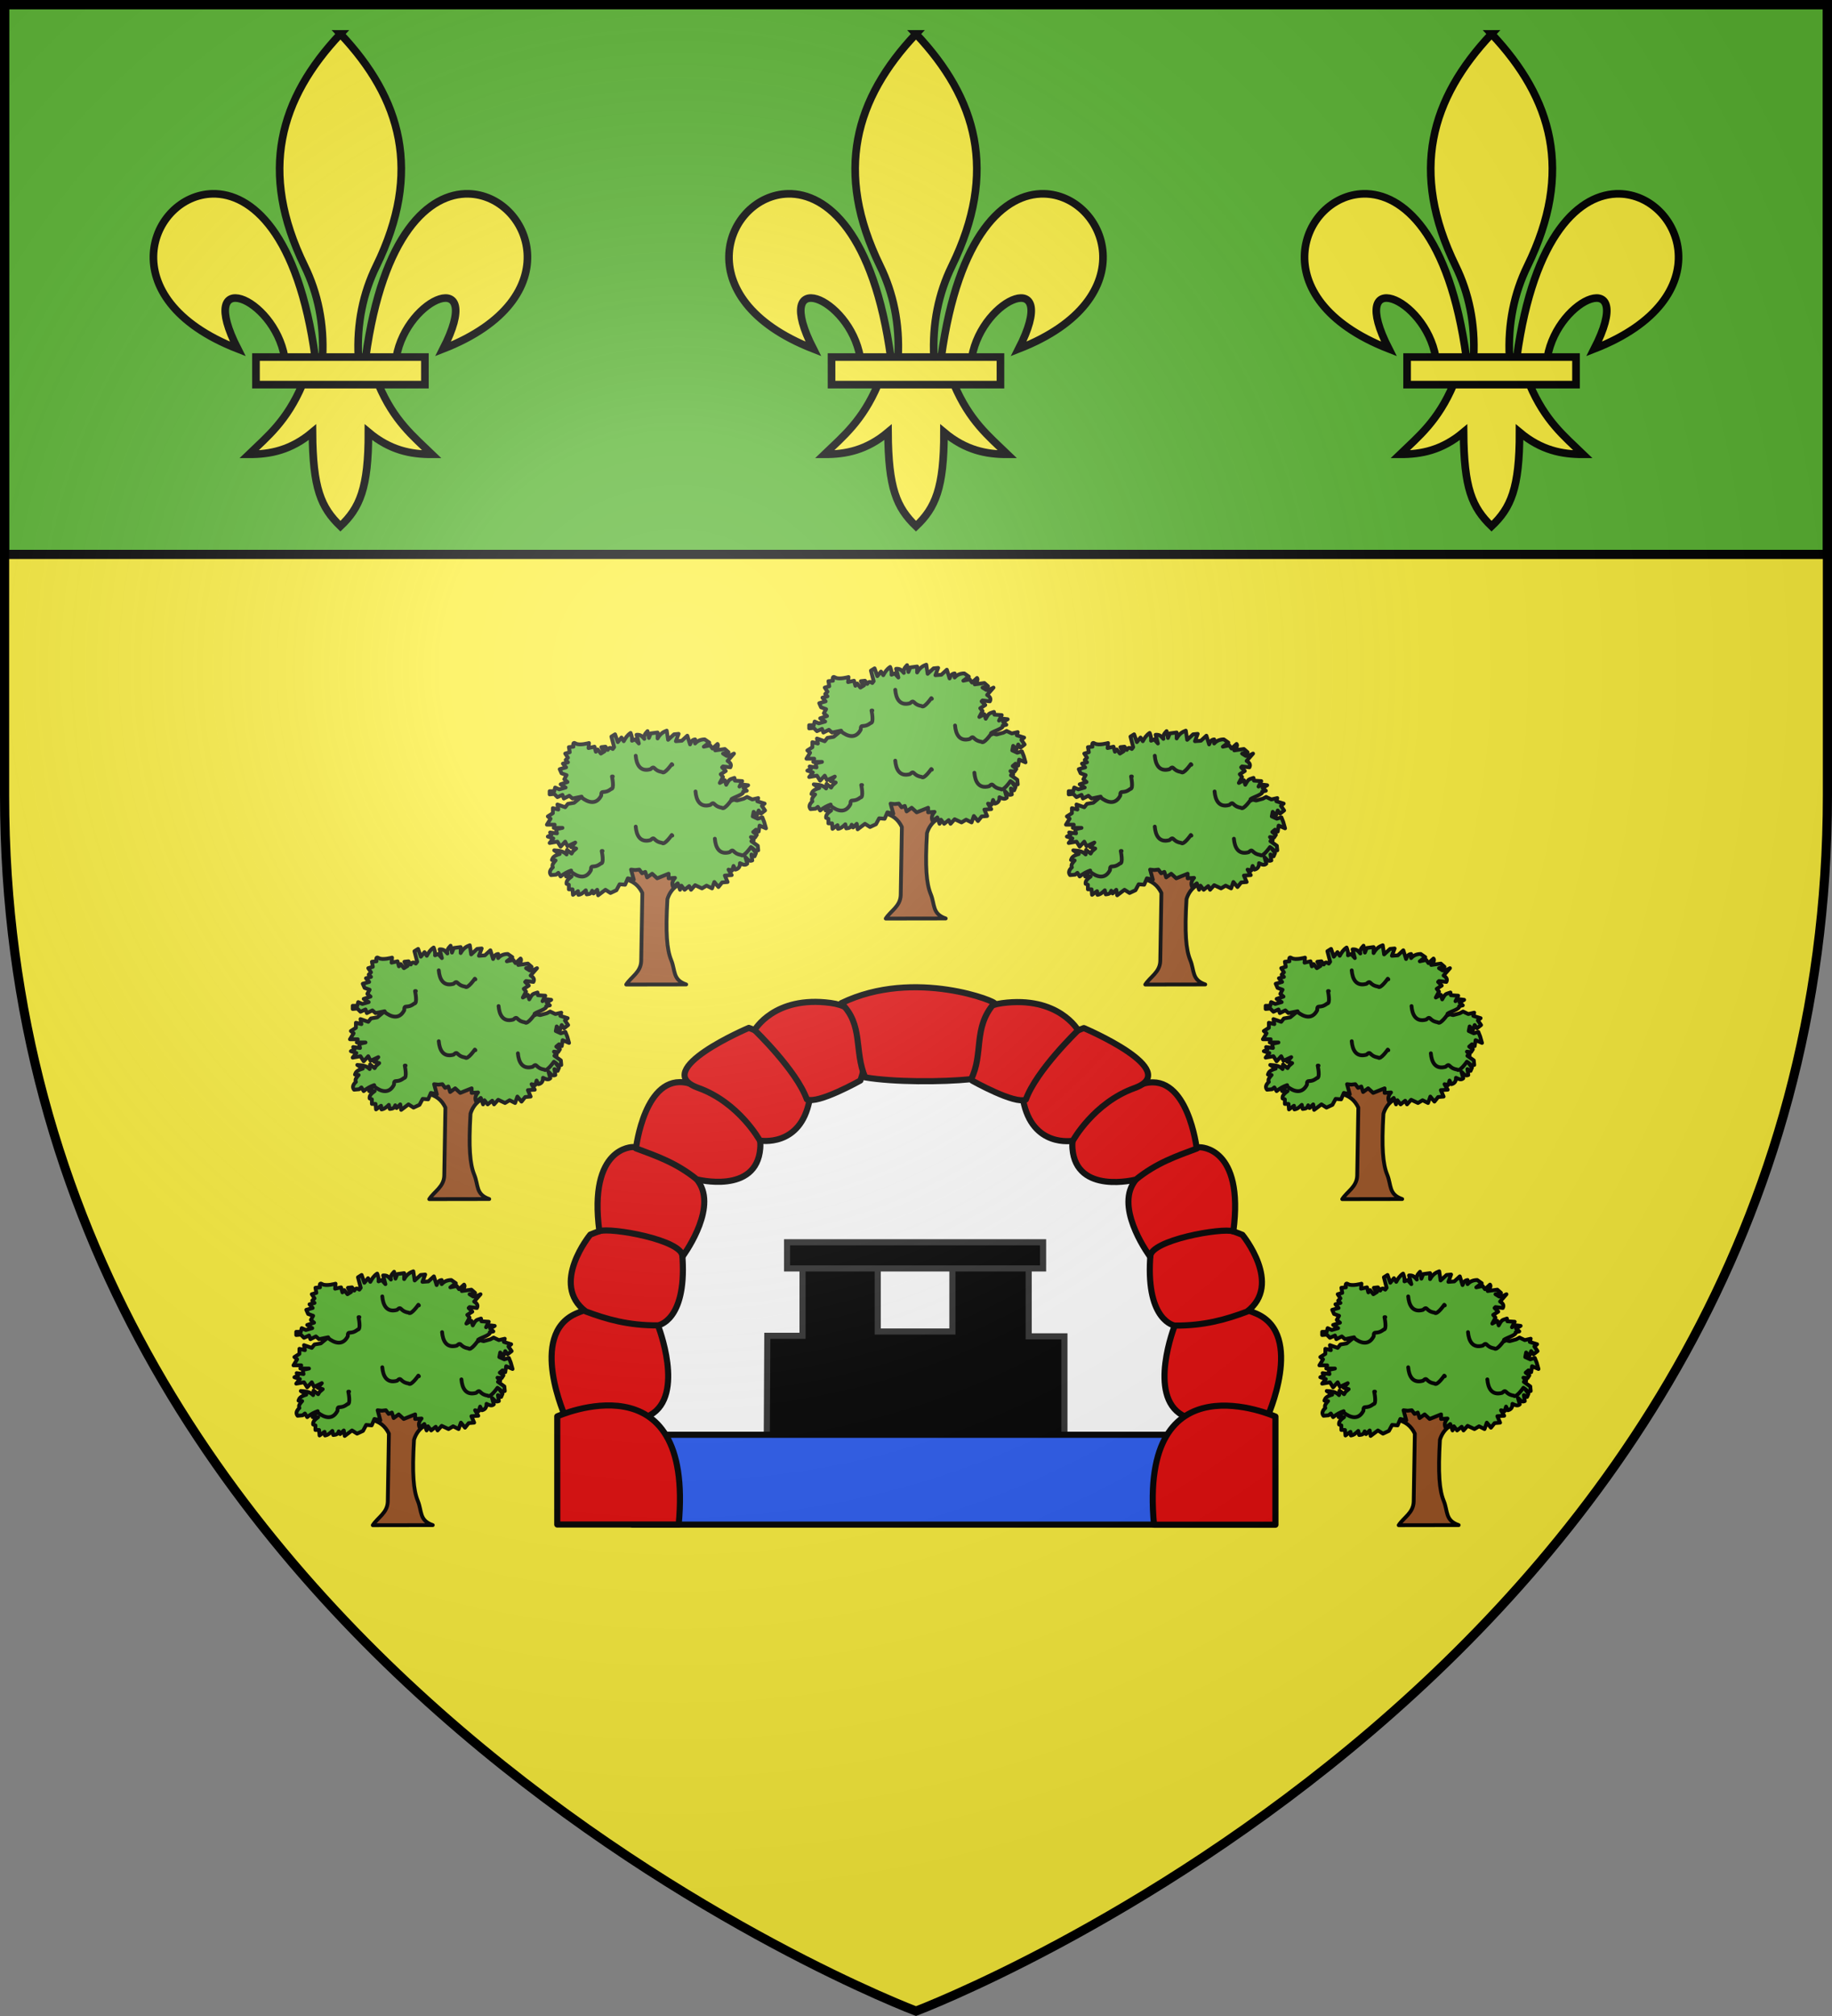 <?xml version="1.0" encoding="UTF-8" standalone="no"?><svg height="660" width="600" xmlns="http://www.w3.org/2000/svg" xmlns:xlink="http://www.w3.org/1999/xlink"><rect width="100%" height="100%" fill="#808080" stroke="none"/><radialGradient id="a" cx="221.445" cy="226.331" gradientTransform="matrix(1.353 0 0 1.35 -77.629 -86.514)" gradientUnits="userSpaceOnUse" r="300"><stop offset="0" stop-color="#fff" stop-opacity=".314"/><stop offset=".19" stop-color="#fff" stop-opacity=".251"/><stop offset=".6" stop-color="#6b6b6b" stop-opacity=".125"/><stop offset="1" stop-opacity=".125"/></radialGradient><path d="m300 658.5s298.5-112.436 298.5-398.182v-258.818h-597v258.818c0 285.746 298.5 398.182 298.5 398.182z" fill="#fcef3c" fill-rule="evenodd"/><g stroke-width="1.004" transform="matrix(.996 0 0 .996 4.514 2.216)"><path d="m195.957 483.531h204.509c2.343-62.992-8.897-120.838-101.728-147.772-100.471 19.537-99.591 84.568-102.781 147.772z" fill="#fff" stroke="#000" stroke-linecap="round" stroke-linejoin="round" stroke-width="2.009"/><path d="m247.606 470.719h97.87v-33.696h-11.751v-22.815h-25.081v21.236h-24.555v-21.236h-24.731v22.64h-11.576z" stroke="#313131" stroke-width="2.009"/><path d="m203.435 498.908h185.791v-29.535h-185.595z" fill="#2b5df2" stroke="#000" stroke-linecap="round" stroke-linejoin="round" stroke-width="2.009"/><path d="m254.271 406.104v8.6h84.189v-8.6z" stroke="#313131" stroke-width="2.009"/><use height="100%" stroke="#000" stroke-linecap="round" stroke-linejoin="round" stroke-width="1.416" transform="matrix(-1 0 0 1 593.573 .068)" width="100%" xlink:href="#b"/><g id="b" stroke="#000" stroke-linecap="round" stroke-linejoin="round" stroke-width="1.416" transform="matrix(1.418 0 0 1.419 -2775.709 -111.769)"><path d="m2085.47 405.603s-8.752-19.169 2.362-24.116 19.032 2.721 19.032 2.721 6.391 16.201-1.806 20.777c-8.196 4.576-19.588.618-19.588.618z" fill="#e20909" stroke="#000" stroke-linecap="round" stroke-linejoin="round" stroke-width="1.416"/><path d="m2090.121 380.979c4.775 1.792 9.891 3.281 16.743 3.228 0 0 6.568-.989 5.702-15.459s-21.395-5.565-21.395-5.565-9.459 11.489-1.049 17.797z" fill="#e20909" stroke="#000" stroke-linecap="round" stroke-linejoin="round" stroke-width="1.416"/><path d="m2101.064 342.9s-10.389-.182-7.792 19.482c2.597-.907 19.294 2.019 19.294 5.871 0 0 7.668-10.265 4.081-16.696s-15.583-8.657-15.583-8.657z" fill="#e20909" stroke="#000" stroke-linecap="round" stroke-linejoin="round" stroke-width="1.416"/><path d="m2113.679 328.06s17.767 4.387 16.901 15.147c-.866 10.76-14.717 7.173-14.717 7.173-4.811-3.894-9.447-5.43-14.099-7.173 0 0 2.021-17.373 11.915-15.147z" fill="#e20909" stroke="#000" stroke-linecap="round" stroke-linejoin="round" stroke-width="1.416"/><path d="m2130.494 341.397s9.423 1.705 11.521-9.401c2.099-11.106-14.079-16.703-14.079-16.703s-23.14 9.806-11.739 13.9c9.47 3.4 14.297 12.204 14.297 12.204z" fill="#e20909" stroke="#000" stroke-linecap="round" stroke-linejoin="round" stroke-width="1.416"/><path d="m2129.279 315.805s4.535-8.033 17.609-6.284c13.074 1.749 6.915 17.965 6.915 17.965s-9.931 5.585-12.418 4.36c-2.406-6.728-12.107-16.042-12.107-16.042z" fill="#e20909" stroke="#000" stroke-linecap="round" stroke-linejoin="round" stroke-width="1.416"/><path d="m2111.67 430.337h-28.159v-25.057s31.832-14.296 28.159 25.057z" fill="#e20909" stroke="#000" stroke-linecap="round" stroke-linejoin="round" stroke-width="1.416"/></g><path d="m272.085 327.525c7.383 7.124 4.152 15.641 7.87 24.379 9.403 1.589 25.21 1.576 34.847.594 4.17-8.368.534-16.852 7.574-24.911 1.87-.178-26.029-11.812-50.291-.062z" fill="#e20909" stroke="#000" stroke-linecap="round" stroke-linejoin="round" stroke-width="2.009"/></g><g id="c" stroke-width="1.002" transform="matrix(.998 0 0 .998 .683 .524)"><path d="m122.77 460.775-2.214 4.28c3.385.654 5.172 2.225 6.387 4.711l-.378 22.393c-.152 3.64-3.277 5.094-4.916 7.64l19.682-.032c-4.503-1.538-3.504-4.564-4.908-7.963-1.441-3.49-1.892-8.924-1.241-20.032 1.117-3.722 4.145-5.478 6.247-5.292l-3.321-3.804-1.976 1.021-.87-3.24-3.479 4.28-2.688-5.389-1.423 2.518z" style="fill:#9d5324;fill-rule:evenodd;stroke:#000;stroke-width:1.252;stroke-linecap:round;stroke-linejoin:round"/><path d="m124.589 462.24-1.351-.15.9 3.31-1.951-.451-.9 2.106-1.801-.15-1.05 1.956-1.951.903-1.651-1.053-2.401 1.805-.3-1.805-1.201 1.204-.45-.903c-.401 1.201-1.131 1.082-1.801 1.204l-.3-1.354c-.7.702-1.423 1.36-2.401 1.504l-.15-1.204-1.651 1.204-.15-1.805h-1.201v-1.504l-.75-.301c-.149-.978.683-1.709 1.651-2.407h-1.801l1.651-1.956c-1.151.412-2.301.979-3.452 1.956l-.75-1.204-.75.602-1.651.15c-.677-.853-.32-1.705.6-2.558-.436-.752.231-1.504.9-2.257l-1.201-.15c.251-.652.379-1.304 2.551-1.956l-1.801-1.204c1.431.132 2.894.13 4.052 1.354l.15-1.504 1.501 1.204.45-.752 1.05-.903-1.651-.451 1.351-1.504-2.551 1.204-.75-1.504-1.501 1.655-1.05-1.655-2.551.451 1.201-1.504-1.801-.602 1.201-.602-.45-.752 2.251.301-.3-1.354 2.101-.451h-2.852l.3-1.053h-2.551l1.201-1.956-.9-.752 1.651-1.053v-1.655l1.801.451-.3-1.655 2.551.903.885-1.118 2.059-.344 2.435-2.012-2.992.615-1.035-.903-1.801.903-.45-1.204-1.651.752-1.05-1.053-1.501.15v-1.053h1.501l.3-1.204 1.351.602 2.101-.602-1.651-1.053 2.251-.752-1.05-.903.75-1.354-1.651-.602-.6-1.354 2.101-.602-1.05-1.204 1.651-.451-.75-.752.75-.752-.9-1.354 1.501-.451-.3-1.655 1.501-.15s-.45-1.805.75-1.053 4.352-.15 4.352-.15l-.15 1.655 1.951-.451.45 1.655.6-.752 1.05 1.354 1.201-.752c-.565-.236-.745-.858-1.05-1.354l1.351-.15.75 1.053c.55-1.025 1.101-.659 1.651-.301l.45-.602-.9-3.46 1.201-.752.9 2.558 1.201-1.504.75 1.204c.544-1.006 1.149-1.981 2.251-2.708.474 1.177.539 1.945.45 2.558l1.05-.451 1.201 1.354-.75-2.858c1.431-.131 1.937.666 2.551 1.354-.271-.853.192-1.705 1.05-2.558l.45 2.257.6-1.504 2.251-.301v1.956c.835-1.518 1.886-2.166 3.002-2.558l.45 3.009 1.951-1.805 1.501-.15-.9 2.407 1.951-.15 1.801-1.655.9 2.858c.352-.684.495-1.508 1.651-1.655v1.354c.771-.872 1.815-1.333 3.152-1.354l1.501 1.053-1.801 1.354 2.101-.451.75 1.053 1.651-1.504c.445.528-.078 1.298-.75 2.106l3.152-.451 1.201 1.053-1.801.451 1.201.752h.9l1.501-.752-2.101 2.407c.931.576 1.381 1.248.9 2.106l-2.401-.301-.3.301 1.201 1.204-1.651 1.053.75.903-1.05 1.956 1.651-.903.45 1.504c.473-.779.794-1.712 1.801-1.956l.9-.301.15.903 2.401.15-.9 1.805c1.165-1.008 1.947-.485 2.852-.451l-1.501.903 1.05.903-1.201.301c.465.869-3.14 1.862-3.799 2.45l1.808.458 2.2-.595 1.086-.579 1.707.824 1.951-.451-.3 1.053 2.401.752-.9.752 1.05 1.504-1.351 1.053-.75-1.053-.6 1.655-1.05-1.204-.3 1.504 1.651.752 1.501-.451.6 1.504.6 2.106-2.101-.903-.3 1.956-.9-.602-.9.752 1.201.903-.6.903-1.351-.15.9 1.053-.75.301 2.101 1.504.15 1.504-.9.15-1.05-.903 1.201 1.655-.45 1.053-1.05-.602.3 1.956c-1.189.527-1.575-.552-2.251-1.053l.6 2.106c-.623.661-1.5.304-2.401-.15.036 1.105-.406 1.851-1.501 2.106l-.6-1.204-.45 1.504-1.201-.301 1.05 1.805-2.251.15.9 2.106-1.801.15-1.201 1.504-1.351-1.655-.75 2.106-1.801-.903-1.501.903-2.251-1.053-1.351 1.504-.6-1.204-1.501 1.204-1.05-1.354-.45 1.354-.75-2.106-1.501 1.204c-.531-1.003-.283-2.006.6-3.009l-2.101.15v-1.504l-3.752 1.504-1.651-1.504-1.651 1.204-.6-1.805-1.05.451-.9-1.204z" style="fill:#5ab532;fill-rule:evenodd;stroke:#000;stroke-width:1.252;stroke-linecap:round;stroke-linejoin:round"/><path d="m124.771 447.991c.219 2.773 1.406 5.389 4.841 4.423 1.594-1.484.755.414 3.816.912.736.927 3.174-2.584 3.174-2.584l.185.2m-12.016-26.2c.219 2.773 1.406 5.389 4.841 4.423 1.594-1.484.755.414 3.816.912.736.927 3.174-2.584 3.174-2.584l.185.2m7.608 8.772c.219 2.773 1.406 5.389 4.841 4.423 1.594-1.484.755.414 3.816.912.736.927 3.174-2.584 3.174-2.584l.185.2m-5.673 12.548c.219 2.773 1.406 5.389 4.841 4.423 1.594-1.484.755.414 3.816.912.736.927 3.174-2.584 3.174-2.584l.185.2m-59.209 7.892c2.176 1.727 4.896 2.636 6.528-.545 0-2.181.816-.273 3.264-2.181 1.179.091.272-4.09.272-4.09h.272m-6.966-17.625c2.176 1.727 4.896 2.636 6.528-.545 0-2.181.816-.273 3.264-2.181 1.179.091.272-4.09.272-4.09h.272" fill="none" stroke="#000" stroke-linecap="round" stroke-linejoin="round" stroke-width="1.252"/></g><path d="m1.5 1.5h597v180h-597z" fill="#5ab532" stroke="#000" stroke-width="3"/><path id="d" d="m83.838 116.897h55.323v9.024h-55.323zm27.662-105.794c-19.921 21.138-26.854 45.117-11.758 75.983 4.351 8.896 6.444 18.922 5.885 29.811h11.746c-.559-10.889 1.534-20.915 5.885-29.811 15.096-30.866 8.163-54.846-11.758-75.983zm-41.948 52.35c-20.148.483-33.975 34.271 8.309 50.764-13.942-27.298 11.83-17.11 15.348 2.68h10.024c-5.551-40.275-20.788-53.753-33.68-53.444zm83.895 0c-12.892-.309-28.129 13.168-33.68 53.444h10.024c3.518-19.79 29.289-29.977 15.348-2.68 42.284-16.494 28.457-50.281 8.309-50.764zm-54.436 62.467c-5.091 11.934-11.363 16.917-17.461 22.809 6.862.031 13.695-1.287 20.783-7.231.121 18.34 2.792 24.61 9.166 30.772 6.302-5.969 9.187-12.412 9.166-30.772 7.089 5.944 13.921 7.262 20.783 7.231-6.097-5.891-12.371-10.877-17.461-22.809z" fill="#fcef3c" stroke="#000" stroke-width="2.5"/><use height="100%" transform="translate(188.5)" width="100%" xlink:href="#d"/><use height="100%" transform="translate(377)" width="100%" xlink:href="#d"/><use height="100%" transform="translate(18.5 -106.746)" width="100%" xlink:href="#c"/><use height="100%" transform="translate(317.5 -106.746)" width="100%" xlink:href="#c"/><use height="100%" transform="translate(336)" width="100%" xlink:href="#c"/><use height="100%" transform="translate(83 -177)" width="100%" xlink:href="#c"/><use height="100%" transform="translate(253 -177)" width="100%" xlink:href="#c"/><use height="100%" transform="translate(168 -198.6)" width="100%" xlink:href="#c"/><path d="m300 658.5s298.5-112.436 298.5-398.182v-258.818h-597v258.818c0 285.746 298.5 398.182 298.5 398.182z" fill="url(#a)" fill-rule="evenodd"/><path d="m300 658.397s-298.5-112.418-298.5-398.119v-258.777h597v258.777c0 285.701-298.5 398.119-298.5 398.119z" fill="none" stroke="#000" stroke-width="3"/></svg>